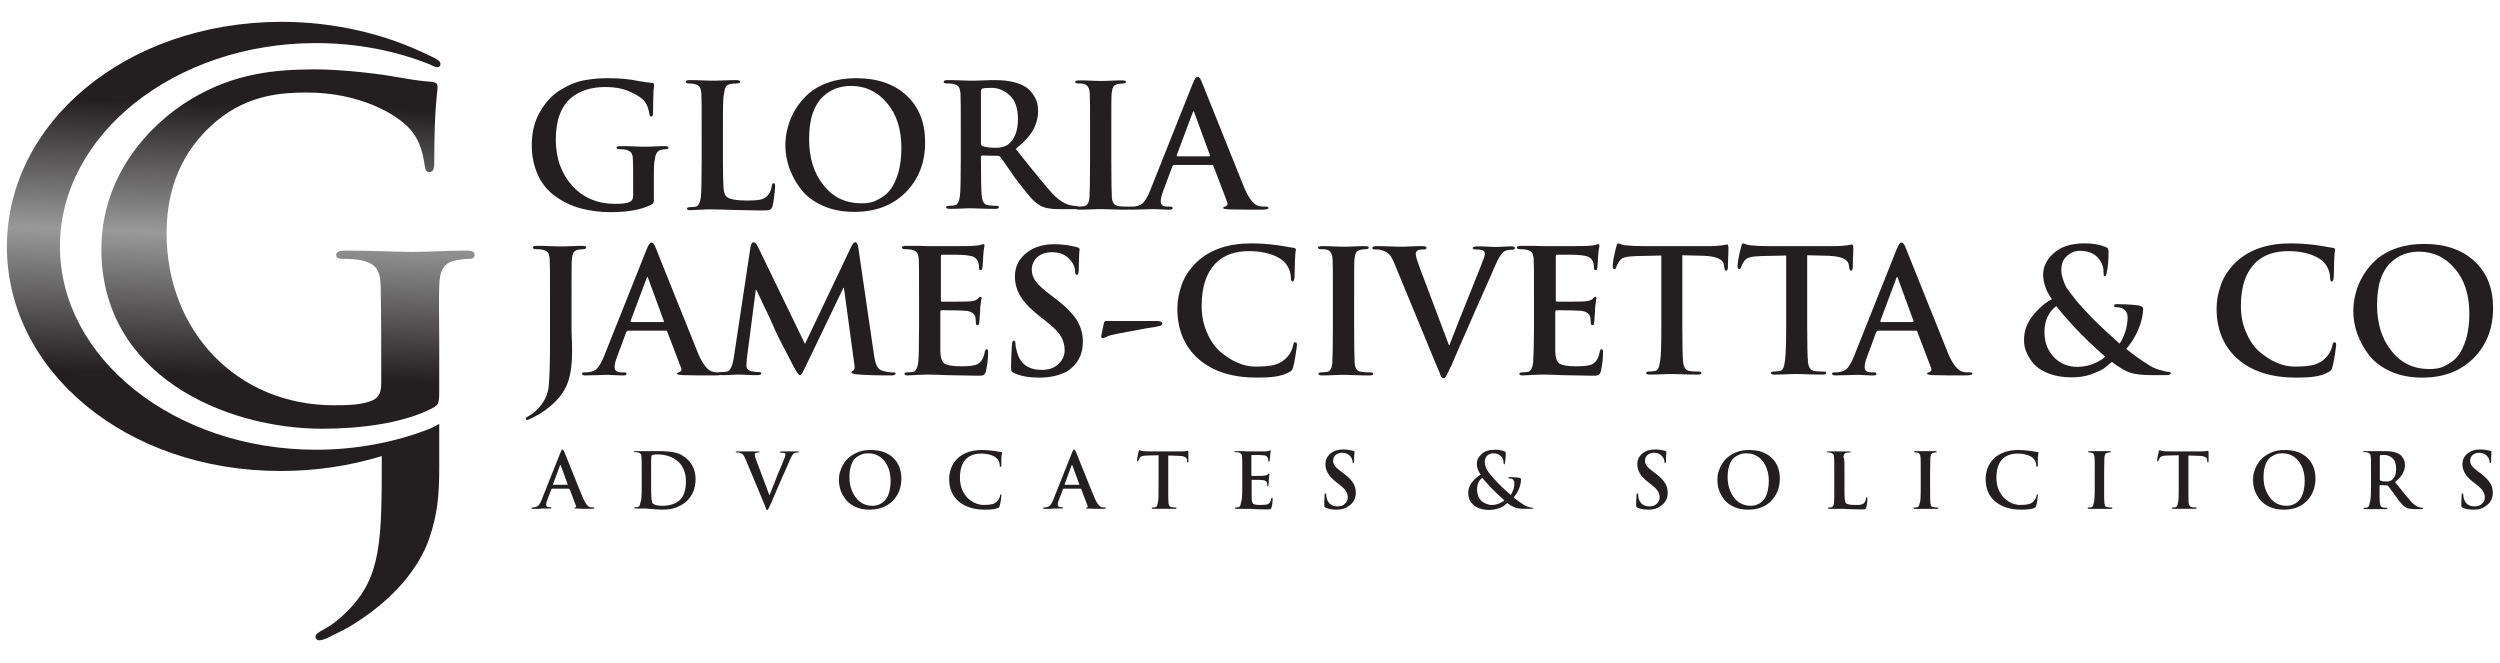 <?xml version="1.0" encoding="utf-8"?>
<!-- Generator: Adobe Illustrator 28.1.0, SVG Export Plug-In . SVG Version: 6.00 Build 0)  -->
<svg version="1.1" id="Layer_1" xmlns="http://www.w3.org/2000/svg" xmlns:xlink="http://www.w3.org/1999/xlink" x="0px" y="0px"
	 viewBox="0 0 905 240" style="enable-background:new 0 0 905 240;" xml:space="preserve">
<style type="text/css">
	.st0{fill-rule:evenodd;clip-rule:evenodd;fill:url(#SVGID_1_);}
	.st1{fill-rule:evenodd;clip-rule:evenodd;fill:url(#SVGID_00000058573238487682866400000011201574655574840219_);}
	.st2{fill:#231F20;}
</style>
<g>
	<g>
		<linearGradient id="SVGID_1_" gradientUnits="userSpaceOnUse" x1="106.07" y1="37.782" x2="102.735" y2="136.94">
			<stop  offset="5.618000e-03" style="stop-color:#231F20"/>
			<stop  offset="0.483" style="stop-color:#999999"/>
			<stop  offset="1" style="stop-color:#231F20"/>
		</linearGradient>
		<path class="st0" d="M168.6,90.7c-5.5,0-14.2,0.5-19.4,0.5c-5,0-15.4-0.5-24-0.5c-2.3,0-3.5,0.3-3.5,1.7c0,1,1,1.3,2.5,1.3
			c2.3,0,5.1,0.2,6.5,0.5c5.5,1.2,7,3.8,7.1,9.4c0.1,5,0.2,11.3,0.2,19.6v15.6c0,2.8-0.6,5-3.1,6.1c-4,1.8-9.8,1.8-14.1,1.8
			c-34.9,0-60.5-26.7-60.5-62.3c0-20.4,8.8-32.8,18.1-40.6c11.6-9.6,23.7-10.3,32.8-10.3c18.7,0,32,7.6,36.9,12.9
			c4.3,4.6,5.1,10,5.7,13.8c0.2,1.3,0.5,2.1,1.6,2.1c1.3,0,1.8-0.9,1.8-3.5c0-20.7,1.2-25.4,1.2-27.2c0-1.2-0.3-1.8-2.3-2
			c-3.8-0.2-9.6-1.2-13.1-1.8c-3.3-0.7-17.9-2.7-29.3-2.7C99.6,25.2,84.9,26.4,69,36c-15.1,9.1-32.3,27.7-32.3,54.2
			c0,45.7,44.8,65,80,65c12.9,0,29.2-1.8,39.9-7.5c2-1.1,2.4-1.5,2.4-6v-18.4c0-8.3-0.2-14.8,0-19.7c0.1-5.8,1.7-8.6,6.2-9.4
			c2-0.3,3.1-0.5,4.5-0.5c1.2,0,2.1-0.3,2.1-1.3C171.9,91,170.7,90.7,168.6,90.7z"/>
		
			<linearGradient id="SVGID_00000162326128169676878560000009523599608245044660_" gradientUnits="userSpaceOnUse" x1="83.908" y1="37.037" x2="80.573" y2="136.195">
			<stop  offset="5.618000e-03" style="stop-color:#231F20"/>
			<stop  offset="0.483" style="stop-color:#999999"/>
			<stop  offset="1" style="stop-color:#231F20"/>
		</linearGradient>
		<path style="fill-rule:evenodd;clip-rule:evenodd;fill:url(#SVGID_00000162326128169676878560000009523599608245044660_);" d="
			M155.3,155.3c-12.3,4.8-26.3,7.5-40.9,7.5c-51.1,0-92.7-33-92.7-73.6c0-40.5,41.6-73.6,92.7-73.6c14.9,0,29,2.8,41.4,7.8
			c0.3,0.2,0.7,0.4,1.1,0.5c1,0.5,1.9,0.7,2.4-0.1c0.5-1.2-0.3-1.9-2.2-2.9c-0.5-0.3-1.1-0.5-1.7-0.8c-15.6-7.7-34-12.2-53.7-12.2
			C45.3,8.1,2.5,44.6,2.5,89.3c0,44.7,42.8,81.2,99.1,81.2c12.9,0,25.2-1.9,36.6-5.4c0,30.8-0.1,43.7-12.4,56.1
			c-3.3,3.3-5.8,5.1-8,6.3c-2.8,1.5-3.6,2.1-3.6,3c0,0.8,0.7,1.3,1.3,1.3c0.9,0,2.1-0.4,3.3-1c3.4-1.7,6.2-3,8.3-4.3
			c15.9-9.7,24.6-21.2,28.2-31.3c3.2-9.3,3.7-16.4,3.7-25.8c0-13.4,0-3.3,0-13c0-0.7,0-1.6,0-2.6c0-0.1,0-0.2,0-0.3
			c-0.1,0-0.4,0.2-0.5,0.2C157.5,154.3,156.4,154.8,155.3,155.3z"/>
	</g>
	<g>
		<path class="st2" d="M236.7,64.9v6.8c0,0.8,0,1.4-0.1,1.6c-0.1,0.2-0.3,0.4-0.7,0.7c-3.5,1.9-8.5,2.8-14.9,2.8
			c-3.9,0-7.6-0.5-10.9-1.4c-3.3-0.9-6.4-2.4-9-4.3c-2.7-1.9-4.8-4.4-6.3-7.6c-1.5-3.2-2.3-6.8-2.3-11c0-4.7,1-8.7,3.1-12.2
			c2-3.5,4.6-6.2,7.7-8c2.7-1.6,5.3-2.7,8-3.2s5.5-0.8,8.7-0.8c4,0,7.7,0.3,11,1c2.1,0.4,3.7,0.6,4.9,0.7c0.6,0,0.9,0.3,0.9,0.7
			c0,0,0,0.4-0.1,1.1c-0.1,0.7-0.2,1.8-0.2,3.3s-0.1,3.5-0.1,5.8c0,0.9-0.2,1.3-0.7,1.3c-0.3,0-0.5-0.3-0.6-0.8
			c-0.3-2.2-1-3.9-2.1-5.1c-1.2-1.2-3-2.3-5.4-3.3c-2.4-1-5.2-1.5-8.4-1.5c-5.1,0-9.2,1.3-12.3,3.8c-3.8,3.2-5.7,8.2-5.7,15.2
			c0,6.8,2,12.3,5.9,16.7c4,4.4,9.2,6.6,15.6,6.6c2.5,0,4.3-0.2,5.3-0.7c0.8-0.4,1.2-1.1,1.2-2.3v-5.8c0-3.6,0-6.1-0.1-7.3
			c0-1.1-0.2-1.9-0.6-2.4c-0.4-0.5-1.1-0.9-2-1.1c-0.5-0.1-1.3-0.2-2.4-0.2c-0.6,0-0.9-0.2-0.9-0.5c0-0.4,0.4-0.6,1.3-0.6
			c1.2,0,2.9,0,5,0.1c2.1,0.1,3.5,0.1,4,0.1c0.6,0,1.8,0,3.6-0.1c1.8-0.1,3-0.1,3.7-0.1c0.8,0,1.2,0.2,1.2,0.6
			c0,0.3-0.3,0.5-0.8,0.5c-0.4,0-0.9,0.1-1.7,0.2c-1.5,0.3-2.3,1.5-2.4,3.5C236.7,58.7,236.7,61.1,236.7,64.9z"/>
		<path class="st2" d="M261.7,47v10.9c0,4.7,0.1,7.9,0.2,9.8c0.1,1.9,0.5,3,1.1,3.5c1,0.9,3.5,1.4,7.5,1.4c2,0,3.5-0.1,4.6-0.3
			c1.1-0.2,2-0.7,2.7-1.4c0.9-1,1.4-2.2,1.6-3.7c0.1-0.6,0.3-0.9,0.7-0.9c0.3,0,0.5,0.4,0.5,1.1c0,0.5-0.1,1.6-0.3,3.3
			c-0.2,1.7-0.4,3-0.6,3.8c-0.2,0.7-0.5,1.2-0.9,1.4c-0.4,0.2-1.4,0.3-3,0.3c-1.4,0-4.9-0.1-10.5-0.2c-2.8-0.1-5.3-0.2-7.6-0.2
			c-1.4,0-2.5,0-3.5,0.1c-0.5,0-1.2,0-2.2,0.1c-1,0-1.7,0.1-2.1,0.1c-0.8,0-1.2-0.2-1.2-0.6c0-0.3,0.3-0.5,1-0.5
			c0.7,0,1.5-0.1,2.2-0.2c0.9-0.2,1.5-1.3,1.8-3.4c0.2-1.7,0.3-6.1,0.3-13.2V47c0-7.4,0-11.8-0.1-13.1c-0.1-1.1-0.3-1.9-0.6-2.4
			c-0.4-0.5-1-0.9-2-1.1c-0.5-0.1-1.2-0.2-2-0.2c-0.7,0-1.1-0.2-1.1-0.6c0-0.4,0.5-0.6,1.4-0.6c1.1,0,2.6,0,4.7,0.1
			c2.1,0.1,3.3,0.1,3.8,0.1c0.4,0,1.7,0,3.9-0.1c2.2-0.1,3.7-0.1,4.6-0.1c0.9,0,1.3,0.2,1.3,0.6c0,0.4-0.4,0.6-1.1,0.6
			c-0.9,0-1.7,0.1-2.4,0.2c-0.8,0.2-1.4,0.5-1.7,1.1c-0.3,0.5-0.5,1.4-0.6,2.5C261.7,35.2,261.7,39.5,261.7,47z"/>
		<path class="st2" d="M309.3,76.7c-4.3,0-8-0.7-11.4-2.2c-3.3-1.5-5.9-3.4-7.8-5.8c-1.9-2.4-3.3-5-4.3-7.7c-1-2.7-1.5-5.6-1.5-8.4
			c0-2.2,0.3-4.4,0.9-6.6c0.6-2.2,1.5-4.4,2.8-6.5c1.3-2.1,2.9-4,4.8-5.7c1.9-1.6,4.3-3,7.3-4c2.9-1,6.2-1.5,9.8-1.5
			c7.7,0,13.8,2.1,18.3,6.3c4.5,4.2,6.7,9.8,6.7,16.9c0,7.3-2.3,13.3-7,18.1C323.2,74.3,317,76.7,309.3,76.7z M311.9,73.6
			c1.1,0,2.1-0.1,3.2-0.3c1.1-0.2,2.3-0.8,3.7-1.6c1.4-0.8,2.7-1.9,3.7-3.3c1-1.4,1.9-3.3,2.7-5.9c0.7-2.6,1.1-5.5,1.1-8.9
			c0-6.8-1.7-12.2-5.2-16.3c-3.4-4.1-7.8-6.2-13-6.2c-1.9,0-3.7,0.3-5.4,0.9c-1.7,0.6-3.3,1.6-4.8,3c-1.5,1.4-2.8,3.4-3.7,6
			c-0.9,2.6-1.3,5.8-1.3,9.5c0,6.6,1.7,12.2,5.2,16.5C301.5,71.4,306.1,73.6,311.9,73.6z"/>
		<path class="st2" d="M347.8,57.9V47c0-7.4,0-11.8-0.1-13.1c-0.1-1.1-0.3-1.9-0.6-2.4c-0.4-0.5-1-0.9-2-1.1
			c-0.5-0.1-1.3-0.2-2.4-0.2c-0.7,0-1.1-0.2-1.1-0.6c0-0.4,0.5-0.6,1.4-0.6c1.3,0,2.9,0,5,0.1c2.1,0.1,3.2,0.1,3.5,0.1
			c0.7,0,2.2,0,4.4-0.1c2.2-0.1,3.7-0.1,4.3-0.1c5,0,8.8,0.9,11.4,2.7c1,0.7,2,1.8,2.9,3.3c0.9,1.5,1.3,3.2,1.3,5.1
			c0,2.4-0.6,4.7-1.8,6.9c-1.2,2.2-3.3,4.5-6.3,6.9c6.9,8.7,11.4,14.2,13.4,16.3c2.3,2.4,4.6,3.8,6.9,4.2c0.7,0.1,1.3,0.2,1.7,0.2
			c0.5,0,0.7,0.2,0.7,0.5c0,0.4-0.4,0.6-1.2,0.6h-5.9c-3,0-5.2-0.4-6.6-1.2c-1.2-0.7-2.5-1.7-3.7-3.1c-1.2-1.4-2.8-3.4-4.8-6
			c-0.7-0.9-1.5-2-2.4-3.4c-1-1.4-1.8-2.5-2.4-3.4c-0.6-0.9-1.1-1.5-1.3-1.8c-0.2-0.3-0.6-0.4-1.1-0.4l-5.4-0.1
			c-0.3,0-0.5,0.2-0.5,0.5v0.9c0,7.1,0.1,11.5,0.3,13.2c0.1,1,0.3,1.8,0.7,2.4c0.3,0.6,0.9,0.9,1.8,1c1.2,0.2,2.2,0.2,3,0.2
			c0.5,0,0.7,0.2,0.7,0.5c0,0.4-0.4,0.6-1.2,0.6c-1.4,0-3.2,0-5.5-0.1c-2.3-0.1-3.5-0.1-3.6-0.1c-0.3,0-1.4,0-3.3,0.1
			c-1.9,0.1-3.3,0.1-4.3,0.1c-0.8,0-1.2-0.2-1.2-0.6c0-0.3,0.3-0.5,1-0.5c0.7,0,1.5-0.1,2.2-0.2c0.9-0.2,1.5-1.3,1.8-3.4
			C347.7,69.3,347.8,64.9,347.8,57.9z M355.1,33v18.8c0,0.6,0.2,1,0.6,1.1c1.2,0.4,2.8,0.6,4.7,0.6c1.9,0,3.4-0.4,4.4-1.1
			c2.4-1.8,3.7-4.9,3.7-9.3c0-3.9-1-6.8-3-8.6c-2-1.8-4.2-2.7-6.5-2.7c-1.7,0-2.7,0.1-3.3,0.2C355.3,32.3,355.1,32.6,355.1,33z"/>
		<path class="st2" d="M394.6,57.9V47c0-7.4,0-11.8-0.1-13.1c-0.1-2-0.8-3.2-2.1-3.5c-0.6-0.2-1.4-0.2-2.2-0.2c-0.7,0-1-0.2-1-0.6
			c0-0.3,0.5-0.5,1.5-0.5c0.8,0,2.2,0,4.2,0.1c2,0.1,3.3,0.1,3.8,0.1c0.5,0,1.6,0,3.5-0.1c1.9-0.1,3.2-0.1,4.1-0.1
			c0.9,0,1.3,0.2,1.3,0.5c0,0.4-0.3,0.6-1,0.6c-0.5,0-1.1,0.1-1.9,0.2c-0.8,0.2-1.4,0.5-1.7,1.1c-0.3,0.5-0.5,1.4-0.6,2.5
			c-0.1,1.3-0.1,5.7-0.1,13.1v10.9c0,7.3,0.1,11.8,0.2,13.6c0.1,1,0.4,1.7,0.7,2.1c0.3,0.5,0.9,0.8,1.8,0.9c1.2,0.2,2.2,0.2,3.2,0.2
			c0.7,0,1,0.2,1,0.5c0,0.4-0.4,0.6-1.2,0.6c-1.6,0-3.5,0-5.7-0.1c-2.2-0.1-3.6-0.1-3.9-0.1c-0.4,0-1.5,0-3.5,0.1
			c-2,0.1-3.4,0.1-4.3,0.1c-0.8,0-1.2-0.2-1.2-0.6c0-0.3,0.3-0.5,1-0.5c0.7,0,1.5-0.1,2.2-0.2c1-0.2,1.6-1.2,1.8-3.1
			C394.5,69.6,394.6,65.1,394.6,57.9z"/>
		<path class="st2" d="M438.8,59.7H425c-0.2,0-0.4,0.2-0.6,0.5l-3.3,8.9c-0.6,1.5-0.9,2.8-0.9,3.8c0,1.3,0.8,1.9,2.5,1.9h0.9
			c0.6,0,0.9,0.2,0.9,0.5c0,0.4-0.4,0.6-1.1,0.6c-0.7,0-1.8,0-3.3-0.1c-1.5-0.1-2.6-0.1-3.2-0.1l-2.7,0.1c-1.8,0-3.4,0.1-4.6,0.1
			c-0.8,0-1.2-0.2-1.2-0.6c0-0.3,0.2-0.5,0.7-0.5c0.6,0,1.3,0,1.9-0.1c1.3-0.2,2.4-0.7,3.1-1.6c0.7-0.9,1.5-2.2,2.2-4l15.5-38.9
			c0.4-0.9,0.7-1.6,1-1.9c0.2-0.4,0.5-0.5,0.8-0.5c0.5,0,1,0.7,1.5,2c0.4,1,2.7,6.7,6.9,17.2c4.2,10.5,7,17.5,8.4,20.9
			c1.7,4,3.5,6.3,5.4,6.7c0.8,0.2,1.7,0.2,2.6,0.2c0.5,0,0.8,0.2,0.8,0.5c0,0.4-0.9,0.6-2.8,0.6c-4.5,0-8.4,0-11.7-0.1
			c-1.2-0.1-1.9-0.2-1.9-0.5c0-0.3,0.3-0.5,0.9-0.6c0.2-0.1,0.4-0.3,0.6-0.5c0.1-0.3,0.1-0.6,0-0.9l-5-13.1
			C439.3,59.8,439.1,59.7,438.8,59.7z M426.3,56.6h11.4c0.3,0,0.4-0.1,0.3-0.4l-5.6-15.3c-0.1-0.4-0.2-0.6-0.3-0.6
			c-0.2,0-0.3,0.2-0.4,0.6L426,56.1C425.9,56.4,426,56.6,426.3,56.6z"/>
		<path class="st2" d="M199.1,124.8V107c0-7.4,0-11.8-0.1-13.1c-0.1-1.1-0.3-1.9-0.6-2.4c-0.4-0.5-1-0.9-2-1.1
			c-0.5-0.1-1.3-0.2-2.4-0.2c-0.7,0-1.1-0.2-1.1-0.6c0-0.4,0.5-0.6,1.4-0.6c1.2,0,2.9,0,5,0.1c2.1,0.1,3.4,0.1,3.8,0.1
			c0.4,0,1.6,0,3.6-0.1c2-0.1,3.4-0.1,4.2-0.1c0.9,0,1.3,0.2,1.3,0.6c0,0.4-0.4,0.6-1.1,0.6c-0.5,0-1.1,0.1-1.8,0.2
			c-0.8,0.2-1.4,0.5-1.7,1.1c-0.3,0.5-0.5,1.4-0.6,2.5c-0.1,1.3-0.1,5.7-0.1,13.1v11.5c0,0.9,0,2.3,0.1,4.2c0.1,1.9,0.1,3.4,0.1,4.5
			c0,4.5-0.5,8.2-1.5,11c-1.5,4.4-5,8.3-10.5,11.7c-0.7,0.4-1.7,0.9-3.1,1.6c-0.5,0.2-0.9,0.4-1.2,0.4c-0.3,0-0.5-0.2-0.5-0.5
			c0-0.2,0.5-0.6,1.4-1.1c0.9-0.5,1.9-1.3,3-2.4c2.1-2.2,3.5-4.8,3.9-7.8C198.9,137.1,199.1,132,199.1,124.8z"/>
		<path class="st2" d="M241.1,119.7h-13.8c-0.2,0-0.4,0.2-0.6,0.5l-3.3,8.9c-0.6,1.5-0.9,2.8-0.9,3.8c0,1.3,0.8,1.9,2.5,1.9h0.9
			c0.6,0,0.9,0.2,0.9,0.5c0,0.4-0.4,0.6-1.1,0.6c-0.7,0-1.8,0-3.3-0.1c-1.5-0.1-2.6-0.1-3.2-0.1l-2.7,0.1c-1.8,0-3.4,0.1-4.6,0.1
			c-0.8,0-1.2-0.2-1.2-0.6c0-0.3,0.2-0.5,0.7-0.5c0.6,0,1.3,0,1.9-0.1c1.3-0.2,2.4-0.7,3.1-1.6c0.7-0.9,1.5-2.2,2.2-4l15.5-38.9
			c0.4-0.9,0.7-1.6,1-1.9c0.2-0.4,0.5-0.5,0.8-0.5c0.5,0,1,0.7,1.5,2c0.4,1,2.7,6.7,6.9,17.2c4.2,10.5,7,17.5,8.4,20.9
			c1.7,4,3.5,6.3,5.4,6.7c0.8,0.2,1.7,0.2,2.6,0.2c0.5,0,0.8,0.2,0.8,0.5c0,0.4-0.9,0.6-2.8,0.6c-4.5,0-8.4,0-11.7-0.1
			c-1.2-0.1-1.9-0.2-1.9-0.5c0-0.3,0.3-0.5,0.9-0.6c0.2-0.1,0.4-0.3,0.6-0.5c0.1-0.3,0.1-0.6,0-0.9l-5-13.1
			C241.6,119.9,241.4,119.7,241.1,119.7z M228.6,116.6h11.4c0.3,0,0.4-0.1,0.3-0.4l-5.6-15.3c-0.1-0.4-0.2-0.6-0.3-0.6
			c-0.2,0-0.3,0.2-0.4,0.6l-5.7,15.2C228.2,116.5,228.3,116.6,228.6,116.6z"/>
		<path class="st2" d="M265.6,129.7l6.1-40.4c0.2-1.1,0.6-1.6,1.1-1.6c0.5,0,1.1,0.6,1.7,1.9l16.9,34.9l16.8-35.3
			c0.5-1,0.9-1.5,1.4-1.5c0.6,0,0.9,0.6,1.1,1.9l5.6,38.3c0.3,2.1,0.6,3.6,1.1,4.5c0.4,0.9,1.1,1.5,2,1.8c1.3,0.4,2.6,0.6,3.8,0.6
			c0.7,0,1,0.1,1,0.4c0,0.5-0.5,0.7-1.6,0.7c-5.1,0-9.3-0.1-12.6-0.4c-1.2-0.1-1.8-0.4-1.8-0.7c0-0.2,0.2-0.5,0.7-0.7
			c0.5-0.2,0.6-1.1,0.3-2.7l-3.7-27.2h-0.2l-13.5,28.1c-0.7,1.5-1.2,2.5-1.5,2.9c-0.2,0.4-0.5,0.6-0.8,0.6c-0.3,0-1.1-1-2.2-3.1
			c-4.1-7.8-6.5-12.5-7.1-14.1c-0.2-0.4-0.6-1.3-1.3-2.9c-0.7-1.5-1.6-3.5-2.7-5.7c-1.1-2.3-1.9-4-2.4-5.1h-0.2l-3.2,24.6
			c-0.1,1.1-0.2,2.1-0.2,2.9c0,1,0.6,1.7,1.9,2c0.9,0.2,1.8,0.3,2.6,0.3c0.6,0,0.9,0.1,0.9,0.4c0,0.5-0.5,0.7-1.5,0.7
			c-1,0-2.3,0-3.8-0.1c-1.5-0.1-2.4-0.1-2.7-0.1c-0.3,0-1.2,0-2.8,0.1c-1.5,0.1-2.6,0.1-3.4,0.1s-1.1-0.2-1.1-0.7
			c0-0.3,0.3-0.4,1-0.4c0.6,0,1.2-0.1,1.9-0.2C264.3,134.3,265.1,132.6,265.6,129.7z"/>
		<path class="st2" d="M332.7,117.9V107c0-7.4,0-11.8-0.1-13.1c-0.1-1.1-0.3-1.9-0.6-2.4c-0.4-0.5-1-0.9-2-1.1
			c-0.5-0.1-1.3-0.2-2.4-0.2c-0.7,0-1.1-0.2-1.1-0.6c0-0.4,0.5-0.6,1.4-0.6c0.6,0,1.4,0,2.6,0c1.1,0,1.9,0,2.4,0
			c2.1,0.1,3.4,0.1,3.9,0.1c9.5,0,14.7,0,15.5-0.1c1.4-0.1,2.2-0.2,2.7-0.4c0,0,0.2,0,0.4-0.1c0.2-0.1,0.4-0.1,0.6-0.1
			c0.2,0,0.4,0.2,0.4,0.6c0,0.1,0,0.3-0.1,0.5c-0.1,0.3-0.1,0.7-0.2,1.3c-0.1,0.6-0.1,1.3-0.2,2.2c0,0.1,0,0.7-0.1,1.9
			c-0.1,1.2-0.1,1.9-0.2,2.2c-0.1,0.5-0.3,0.7-0.6,0.7c-0.4,0-0.6-0.3-0.6-0.9c0-0.9-0.1-1.7-0.4-2.2c-0.2-0.6-0.6-1.1-1.2-1.5
			c-0.5-0.4-1.5-0.6-3-0.8c-1.4-0.2-4.3-0.2-8.8-0.2c-0.3,0-0.4,0.2-0.4,0.6v15.7c0,0.5,0.1,0.7,0.4,0.7c5.7,0,9,0,9.9-0.1
			c1.5-0.1,2.5-0.4,3-0.9c0.5-0.5,0.8-0.8,1-0.8c0.3,0,0.4,0.2,0.4,0.5c0,0.1,0,0.3-0.1,0.6c0,0.3-0.1,0.8-0.2,1.5
			c-0.1,0.7-0.2,1.5-0.2,2.4c0,0.3,0,0.8-0.1,1.5c0,0.7-0.1,1.2-0.1,1.7c0,0.5-0.1,0.8-0.1,0.9c0,0.8-0.2,1.2-0.6,1.2
			c-0.4,0-0.6-0.2-0.6-0.6c-0.1-1.4-0.2-2.1-0.2-2.2c-0.3-1.4-1.5-2.2-3.5-2.4c-1.2-0.1-4.1-0.2-8.8-0.2c-0.2,0-0.4,0.2-0.4,0.6v4.9
			v9.6c0.1,2.2,0.6,3.6,1.5,4.2c0.9,0.6,2.9,1,6,1c2.8,0,4.7-0.2,5.8-0.7c1.4-0.7,2.4-2.2,2.8-4.6c0.1-0.6,0.4-0.9,0.7-0.9
			c0.3,0,0.5,0.4,0.5,1.1c0,2.4-0.3,4.7-0.8,6.9c-0.2,0.7-0.5,1.2-0.9,1.4s-1.2,0.2-2.5,0.2c-1.8,0-5.4-0.1-10.7-0.2
			c-2.6-0.1-4.8-0.2-6.4-0.2c-1.4,0-2.5,0-3.5,0.1c-0.5,0-1.2,0-2.2,0.1c-1,0-1.7,0.1-2.1,0.1c-0.8,0-1.2-0.2-1.2-0.6
			c0-0.3,0.3-0.5,1-0.5c0.7,0,1.5-0.1,2.2-0.2c0.9-0.2,1.5-1.3,1.8-3.4C332.6,129.4,332.7,125,332.7,117.9z"/>
		<path class="st2" d="M376.2,136.7c-3.6,0-6.6-0.5-9-1.6c-0.5-0.2-0.8-0.4-1-0.7c-0.1-0.3-0.2-0.7-0.2-1.4c0-2.1,0.1-4.8,0.3-8.1
			c0.1-1.1,0.3-1.6,0.7-1.6c0.4,0,0.6,0.4,0.6,1.1c0,0.8,0.2,1.9,0.6,3.2c1.2,4.2,4.2,6.3,8.9,6.3c2.6,0,4.6-0.7,6.1-2.2
			c1.5-1.4,2.2-3.1,2.2-4.9c0-1.7-0.4-3.3-1.2-4.8c-0.8-1.5-2.4-3.2-4.8-5.1l-2.8-2.2c-3.3-2.6-5.7-5-7.1-7.3
			c-1.4-2.3-2.1-4.7-2.1-7.3c0-3.4,1.3-6.2,4-8.4c2.6-2.2,6.1-3.3,10.3-3.3c2.9,0,5.6,0.4,8.2,1.1c0.6,0.1,0.9,0.4,0.9,0.7
			c0,0.2,0,0.5-0.1,1.1c0,0.6-0.1,1.4-0.1,2.5c0,1.1-0.1,2.4-0.1,3.8c0,1.2-0.2,1.9-0.7,1.9c-0.4,0-0.6-0.4-0.6-1.1
			c0-1.4-0.5-2.8-1.6-4.1c-1.6-2-3.9-3-6.7-3c-2.3,0-4.1,0.6-5.4,1.8c-1.3,1.2-2,2.7-2,4.6c0,1.4,0.5,2.8,1.4,4.1
			c0.9,1.3,2.7,2.9,5.2,4.8l1.7,1.3c3.7,2.8,6.3,5.4,7.9,7.8c1.5,2.4,2.3,5,2.3,8c0,4.7-1.9,8.3-5.8,10.8
			C383.4,135.9,380.2,136.7,376.2,136.7z"/>
		<path class="st2" d="M401.1,116.2h17.6c1.3,0,2,0.3,2,0.9c0,0.4-0.2,0.7-0.6,0.8c-0.4,0.1-1.1,0.3-2.2,0.5
			c-1.7,0.2-4.5,0.7-8.5,1.5c-4,0.7-6.5,1.2-7.5,1.5c-0.4,0.1-0.9,0.3-1.5,0.6c-0.6,0.3-1,0.4-1.2,0.4c-0.5,0-0.7-0.4-0.5-1.1
			l0.9-4.3c0.1-0.4,0.2-0.6,0.4-0.7C400.2,116.2,400.6,116.2,401.1,116.2z"/>
		<path class="st2" d="M455.1,136.7c-9,0-16-2.2-21.2-6.7c-5.1-4.5-7.7-10.6-7.7-18.3c0-2.7,0.5-5.6,1.6-8.7c1.1-3.1,3-5.8,5.6-8.3
			c4.8-4.4,11.3-6.6,19.6-6.6c2.8,0,5.8,0.2,9,0.6c0.7,0.1,1.8,0.3,3.2,0.5c1.4,0.3,2.4,0.4,3,0.5c0.6,0,0.9,0.3,0.9,0.7
			c0,0.1,0,0.3-0.1,0.6c0,0.3-0.1,0.7-0.1,1.1c0,0.5-0.1,1.1-0.1,1.7c0,0.7-0.1,1.8-0.1,3.5c0,1.7-0.1,2.7-0.1,3.2
			c-0.1,0.9-0.3,1.4-0.7,1.4s-0.6-0.5-0.6-1.4c-0.1-2.2-0.9-4.1-2.4-5.7c-1.1-1.1-2.7-2-5-2.8c-2.3-0.7-4.8-1.1-7.6-1.1
			c-5,0-8.8,1.3-11.6,3.8c-3.8,3.5-5.7,8.8-5.7,16c0,3.5,0.6,6.7,1.9,9.6c1.2,2.9,2.8,5.2,4.8,7c2,1.7,4.1,3.1,6.3,4
			c2.2,1,4.4,1.4,6.6,1.4c2.9,0,5.3-0.2,7-0.7c1.7-0.5,3.2-1.4,4.4-2.8c1.1-1.2,1.8-2.6,2.1-4.1c0.1-0.5,0.2-0.8,0.3-1
			c0.1-0.2,0.3-0.2,0.5-0.2c0.4,0,0.6,0.3,0.6,0.9c0,0.5-0.2,1.7-0.5,3.7c-0.3,2-0.6,3.5-0.9,4.5c-0.2,0.9-0.8,1.5-1.6,1.8
			C463.8,136.3,460.1,136.7,455.1,136.7z"/>
		<path class="st2" d="M482.5,117.9V107c0-7.4,0-11.8-0.1-13.1c-0.1-2-0.8-3.2-2.1-3.5c-0.6-0.2-1.4-0.2-2.2-0.2c-0.7,0-1-0.2-1-0.6
			c0-0.3,0.5-0.5,1.5-0.5c0.8,0,2.2,0,4.2,0.1c2,0.1,3.3,0.1,3.8,0.1c0.5,0,1.6,0,3.5-0.1c1.9-0.1,3.2-0.1,4.1-0.1
			c0.9,0,1.3,0.2,1.3,0.5c0,0.4-0.3,0.6-1,0.6c-0.5,0-1.1,0.1-1.9,0.2c-0.8,0.2-1.4,0.5-1.7,1.1c-0.3,0.5-0.5,1.4-0.6,2.5
			c-0.1,1.3-0.1,5.7-0.1,13.1v10.9c0,7.3,0.1,11.8,0.2,13.6c0.1,1,0.4,1.7,0.7,2.1c0.3,0.5,0.9,0.8,1.8,0.9c1.2,0.2,2.2,0.2,3.2,0.2
			c0.7,0,1,0.2,1,0.5c0,0.4-0.4,0.6-1.2,0.6c-1.6,0-3.5,0-5.7-0.1c-2.2-0.1-3.6-0.1-3.9-0.1s-1.5,0-3.5,0.1c-2,0.1-3.4,0.1-4.3,0.1
			c-0.8,0-1.2-0.2-1.2-0.6c0-0.3,0.3-0.5,1-0.5c0.7,0,1.5-0.1,2.2-0.2c1-0.2,1.6-1.2,1.8-3.1C482.4,129.7,482.5,125.2,482.5,117.9z"
			/>
		<path class="st2" d="M520.3,133l-15.6-37.8c-0.7-1.6-1.3-2.7-2-3.3c-0.6-0.6-1.6-1.1-2.8-1.4c-0.6-0.2-1.4-0.2-2.4-0.2
			c-0.5,0-0.7-0.2-0.7-0.6c0-0.4,0.5-0.6,1.6-0.6c1.2,0,2.8,0,4.9,0.1c2.1,0.1,3.4,0.1,4.1,0.1c0.4,0,1.4,0,3.2-0.1
			c1.8-0.1,3.2-0.1,4.4-0.1c0.9,0,1.4,0.2,1.4,0.6c0,0.4-0.3,0.6-0.9,0.6c-1.2,0-2,0.1-2.4,0.4c-0.4,0.3-0.6,0.7-0.6,1.3
			c0,0.7,0.5,2.3,1.4,4.8l10.6,28.1h0.2c0.7-1.7,1.9-4.9,3.8-9.7c1.9-4.8,3.7-9.2,5.3-13.2c1.6-4.1,2.7-6.7,3.1-7.9
			c0.4-0.9,0.6-1.7,0.6-2.3c0-0.6-0.3-1-0.8-1.2c-0.6-0.2-1.4-0.3-2.5-0.3c-0.7,0-1.1-0.2-1.1-0.5c0-0.4,0.6-0.6,1.7-0.6
			c1.2,0,2.6,0,4.1,0.1c1.5,0.1,2.3,0.1,2.4,0.1c0.3,0,1.2,0,2.6-0.1c1.4-0.1,2.5-0.1,3.2-0.1c0.9,0,1.3,0.2,1.3,0.6
			c0,0.4-0.3,0.6-1,0.6c-1.3,0-2.3,0.2-3,0.7c-1,0.7-2.1,2.6-3.4,5.6c-0.9,2.2-2.2,5.1-3.8,8.7c-1.6,3.6-2.8,6.3-3.6,8.1
			c-1.5,3.4-3.1,7.2-5,11.4c-1.8,4.2-2.9,6.7-3.2,7.5c-0.1,0.2-0.2,0.4-0.4,0.7c-1,2.3-1.7,3.5-2,3.7c-0.1,0.1-0.3,0.1-0.4,0.1
			c-0.4,0-0.7-0.2-1-0.7C521.4,135.5,521,134.5,520.3,133z"/>
		<path class="st2" d="M555.3,117.9V107c0-7.4,0-11.8-0.1-13.1c-0.1-1.1-0.3-1.9-0.6-2.4c-0.4-0.5-1-0.9-2-1.1
			c-0.5-0.1-1.3-0.2-2.4-0.2c-0.7,0-1.1-0.2-1.1-0.6c0-0.4,0.5-0.6,1.4-0.6c0.6,0,1.4,0,2.6,0c1.1,0,1.9,0,2.4,0
			c2.1,0.1,3.4,0.1,3.9,0.1c9.5,0,14.7,0,15.5-0.1c1.4-0.1,2.2-0.2,2.7-0.4c0,0,0.2,0,0.4-0.1c0.2-0.1,0.4-0.1,0.6-0.1
			c0.2,0,0.4,0.2,0.4,0.6c0,0.1,0,0.3-0.1,0.5c-0.1,0.3-0.1,0.7-0.2,1.3c-0.1,0.6-0.1,1.3-0.2,2.2c0,0.1,0,0.7-0.1,1.9
			c-0.1,1.2-0.1,1.9-0.2,2.2c-0.1,0.5-0.3,0.7-0.6,0.7c-0.4,0-0.6-0.3-0.6-0.9c0-0.9-0.1-1.7-0.4-2.2c-0.2-0.6-0.6-1.1-1.2-1.5
			c-0.5-0.4-1.5-0.6-3-0.8c-1.4-0.2-4.3-0.2-8.8-0.2c-0.3,0-0.4,0.2-0.4,0.6v15.7c0,0.5,0.1,0.7,0.4,0.7c5.7,0,9,0,9.9-0.1
			c1.5-0.1,2.5-0.4,3-0.9c0.5-0.5,0.8-0.8,1-0.8c0.3,0,0.4,0.2,0.4,0.5c0,0.1,0,0.3-0.1,0.6c0,0.3-0.1,0.8-0.2,1.5
			c-0.1,0.7-0.2,1.5-0.2,2.4c0,0.3,0,0.8-0.1,1.5c0,0.7-0.1,1.2-0.1,1.7c0,0.5-0.1,0.8-0.1,0.9c0,0.8-0.2,1.2-0.6,1.2
			s-0.6-0.2-0.6-0.6c-0.1-1.4-0.2-2.1-0.2-2.2c-0.3-1.4-1.5-2.2-3.5-2.4c-1.2-0.1-4.1-0.2-8.8-0.2c-0.2,0-0.4,0.2-0.4,0.6v4.9v9.6
			c0.1,2.2,0.6,3.6,1.5,4.2c0.9,0.6,2.9,1,6,1c2.8,0,4.7-0.2,5.8-0.7c1.4-0.7,2.4-2.2,2.8-4.6c0.1-0.6,0.4-0.9,0.7-0.9
			c0.3,0,0.5,0.4,0.5,1.1c0,2.4-0.3,4.7-0.8,6.9c-0.2,0.7-0.5,1.2-0.9,1.4c-0.4,0.2-1.2,0.2-2.5,0.2c-1.8,0-5.4-0.1-10.7-0.2
			c-2.6-0.1-4.8-0.2-6.4-0.2c-1.4,0-2.5,0-3.5,0.1c-0.5,0-1.2,0-2.2,0.1c-1,0-1.7,0.1-2.1,0.1c-0.8,0-1.2-0.2-1.2-0.6
			c0-0.3,0.3-0.5,1-0.5c0.7,0,1.5-0.1,2.2-0.2c0.9-0.2,1.5-1.3,1.8-3.4C555.1,129.4,555.3,125,555.3,117.9z"/>
		<path class="st2" d="M601.4,117.9V92.5l-9.2,0.2c-1.9,0.1-3.2,0.2-4.1,0.5c-0.8,0.2-1.5,0.7-1.9,1.3c-0.5,0.8-0.9,1.5-1.1,2.2
			c-0.1,0.5-0.4,0.7-0.7,0.7c-0.4,0-0.6-0.3-0.6-1c0-1.3,0.4-3.7,1.3-7.1c0.2-0.8,0.4-1.2,0.7-1.2c0.1,0,0.4,0.1,1,0.3
			c0.6,0.2,1.1,0.4,1.7,0.4c2,0.2,4,0.3,6.2,0.3h24.5c1.3,0,2.7-0.1,4.3-0.3c1-0.2,1.6-0.3,1.7-0.3c0.3,0,0.5,0.4,0.5,1.3
			c0,0.4,0,1.6-0.1,3.5c-0.1,1.9-0.1,3.1-0.1,3.7c-0.1,0.7-0.3,1-0.6,1c-0.4,0-0.6-0.4-0.7-1.2l-0.1-0.7c-0.2-2.2-2.6-3.3-7.3-3.5
			l-7.8-0.2v25.4c0,7.1,0.1,11.5,0.3,13.2c0.2,2.1,1,3.2,2.4,3.3c1.2,0.2,2.2,0.2,3.2,0.2c0.7,0,1,0.2,1,0.5c0,0.4-0.4,0.6-1.2,0.6
			c-1.6,0-3.5,0-5.8-0.1c-2.3-0.1-3.6-0.1-4-0.1s-1.5,0-3.5,0.1c-2,0.1-3.4,0.1-4.3,0.1c-0.8,0-1.2-0.2-1.2-0.6c0-0.3,0.3-0.5,1-0.5
			c0.7,0,1.5-0.1,2.2-0.2c1-0.2,1.6-1.3,1.8-3.4C601.3,129.4,601.4,125,601.4,117.9z"/>
		<path class="st2" d="M646.6,117.9V92.5l-9.2,0.2c-1.9,0.1-3.2,0.2-4.1,0.5c-0.8,0.2-1.5,0.7-1.9,1.3c-0.5,0.8-0.9,1.5-1.1,2.2
			c-0.1,0.5-0.4,0.7-0.7,0.7c-0.4,0-0.6-0.3-0.6-1c0-1.3,0.4-3.7,1.3-7.1c0.2-0.8,0.4-1.2,0.7-1.2c0.1,0,0.4,0.1,1,0.3
			c0.6,0.2,1.1,0.4,1.7,0.4c2,0.2,4,0.3,6.2,0.3h24.5c1.3,0,2.7-0.1,4.3-0.3c1-0.2,1.6-0.3,1.7-0.3c0.3,0,0.5,0.4,0.5,1.3
			c0,0.4,0,1.6-0.1,3.5c-0.1,1.9-0.1,3.1-0.1,3.7c-0.1,0.7-0.3,1-0.6,1c-0.4,0-0.6-0.4-0.7-1.2l-0.1-0.7c-0.2-2.2-2.6-3.3-7.3-3.5
			l-7.8-0.2v25.4c0,7.1,0.1,11.5,0.3,13.2c0.2,2.1,1,3.2,2.4,3.3c1.2,0.2,2.2,0.2,3.2,0.2c0.7,0,1,0.2,1,0.5c0,0.4-0.4,0.6-1.2,0.6
			c-1.6,0-3.5,0-5.8-0.1c-2.3-0.1-3.6-0.1-4-0.1s-1.5,0-3.5,0.1c-2,0.1-3.4,0.1-4.3,0.1c-0.8,0-1.2-0.2-1.2-0.6c0-0.3,0.3-0.5,1-0.5
			c0.7,0,1.5-0.1,2.2-0.2c1-0.2,1.6-1.3,1.8-3.4C646.4,129.4,646.6,125,646.6,117.9z"/>
		<path class="st2" d="M693.6,119.7h-13.8c-0.2,0-0.4,0.2-0.6,0.5l-3.3,8.9c-0.6,1.5-0.9,2.8-0.9,3.8c0,1.3,0.8,1.9,2.5,1.9h0.9
			c0.6,0,0.9,0.2,0.9,0.5c0,0.4-0.4,0.6-1.1,0.6c-0.7,0-1.8,0-3.3-0.1c-1.5-0.1-2.6-0.1-3.2-0.1l-2.7,0.1c-1.8,0-3.4,0.1-4.6,0.1
			c-0.8,0-1.2-0.2-1.2-0.6c0-0.3,0.2-0.5,0.7-0.5c0.6,0,1.3,0,1.9-0.1c1.3-0.2,2.4-0.7,3.1-1.6c0.7-0.9,1.5-2.2,2.2-4l15.5-38.9
			c0.4-0.9,0.7-1.6,1-1.9c0.2-0.4,0.5-0.5,0.8-0.5c0.5,0,1,0.7,1.5,2c0.4,1,2.7,6.7,6.9,17.2c4.2,10.5,7,17.5,8.4,20.9
			c1.7,4,3.5,6.3,5.4,6.7c0.8,0.2,1.7,0.2,2.6,0.2c0.5,0,0.8,0.2,0.8,0.5c0,0.4-0.9,0.6-2.8,0.6c-4.5,0-8.4,0-11.7-0.1
			c-1.2-0.1-1.9-0.2-1.9-0.5c0-0.3,0.3-0.5,0.9-0.6c0.2-0.1,0.4-0.3,0.6-0.5c0.1-0.3,0.1-0.6,0-0.9l-5-13.1
			C694.1,119.9,693.9,119.7,693.6,119.7z M681,116.6h11.4c0.3,0,0.4-0.1,0.3-0.4l-5.6-15.3c-0.1-0.4-0.2-0.6-0.3-0.6
			c-0.2,0-0.3,0.2-0.4,0.6l-5.7,15.2C680.7,116.5,680.8,116.6,681,116.6z"/>
		<path class="st2" d="M732.7,123c0-3.3,1.1-6.2,3.3-8.9c2.2-2.7,4.5-4.6,6.8-5.8c-2-2.7-3.1-5.7-3.2-8.8c0-2.8,1.2-5.5,3.8-7.8
			c2.6-2.4,6.3-3.6,11.3-3.6c2.8,0,5.3,0.4,7.5,1.3c0.7,0.2,1.1,0.8,1.1,1.6c0,3-0.2,5.7-0.7,7.9c-0.1,0.7-0.3,1.1-0.7,1.1
			c-0.3,0-0.4-0.4-0.4-1.2c0-2.1-0.6-3.8-1.8-5.2c-1.5-1.9-3.8-2.8-6.9-2.8c-1.6,0-3.1,0.6-4.5,1.8c-1.4,1.2-2.1,2.9-2.1,5.3
			c0,1,0.2,1.9,0.5,2.9c0.3,1,0.7,1.9,1,2.6c0.3,0.7,1,1.7,1.9,2.8c0.9,1.2,1.6,2,1.9,2.5c0.4,0.5,1.2,1.4,2.5,2.8
			c1.3,1.4,2.1,2.3,2.4,2.6c1.6,1.8,5.2,5.2,10.9,10.3c0.7-1,1.4-2.4,2-4.2c0.6-1.8,0.9-3.6,0.9-5.3c0-1.2-0.4-2.2-1.2-2.8
			c-0.7-0.6-1.7-0.9-3-0.9c-0.5,0-0.7-0.2-0.7-0.5c0-0.4,0.3-0.6,1-0.6c2.3,0,4.7,0.1,7.4,0.4c1.4,0.2,2.1,0.6,2.1,1.2
			c0,2.4-0.6,4.9-1.7,7.5c-1.1,2.7-2.6,5-4.4,7.1c2.8,2.3,5.7,4.3,8.6,6.1c0.9,0.6,2.1,1.1,3.5,1.5c1.4,0.4,2.4,0.7,3.1,0.7
			c0.6,0,0.9,0.2,0.9,0.6c0,0.4-0.6,0.6-1.9,0.6h-4.8c-3.5,0-6.2-0.3-8-0.9c-1.8-0.6-4-1.9-6.6-3.9c-1.1,0.9-2,1.7-2.9,2.4
			c-0.9,0.6-2.4,1.3-4.6,2.1c-2.2,0.8-4.6,1.1-7.2,1.1c-3.1,0-5.9-0.5-8.2-1.4c-2.4-0.9-4.1-2.1-5.4-3.5c-1.2-1.4-2.1-2.9-2.7-4.4
			C732.9,126,732.7,124.5,732.7,123z M752,132.8c2.1,0,4.1-0.4,6-1.2c1.9-0.8,3.3-1.7,4.1-2.5c-4.2-3.6-7.9-7.2-11.1-10.6
			c-3.4-3.7-5.6-6.3-6.6-7.7c-2.8,2.1-4.3,5.2-4.3,9.4c0,3.8,1.2,6.8,3.5,9.2C745.9,131.7,748.7,132.8,752,132.8z"/>
		<path class="st2" d="M831.3,136.7c-9,0-16-2.2-21.2-6.7c-5.1-4.5-7.7-10.6-7.7-18.3c0-2.7,0.5-5.6,1.6-8.7c1.1-3.1,3-5.8,5.6-8.3
			c4.8-4.4,11.3-6.6,19.6-6.6c2.8,0,5.8,0.2,9,0.6c0.7,0.1,1.8,0.3,3.2,0.5c1.4,0.3,2.4,0.4,3,0.5c0.6,0,0.9,0.3,0.9,0.7
			c0,0.1,0,0.3-0.1,0.6c0,0.3-0.1,0.7-0.1,1.1c0,0.5-0.1,1.1-0.1,1.7c0,0.7-0.1,1.8-0.1,3.5s-0.1,2.7-0.1,3.2
			c-0.1,0.9-0.3,1.4-0.7,1.4c-0.4,0-0.6-0.5-0.6-1.4c-0.1-2.2-0.9-4.1-2.4-5.7c-1.1-1.1-2.7-2-5-2.8c-2.3-0.7-4.8-1.1-7.6-1.1
			c-5,0-8.8,1.3-11.6,3.8c-3.8,3.5-5.7,8.8-5.7,16c0,3.5,0.6,6.7,1.9,9.6c1.2,2.9,2.8,5.2,4.8,7c2,1.7,4.1,3.1,6.3,4
			c2.2,1,4.4,1.4,6.6,1.4c2.9,0,5.3-0.2,7-0.7c1.7-0.5,3.2-1.4,4.4-2.8c1.1-1.2,1.8-2.6,2.1-4.1c0.1-0.5,0.2-0.8,0.3-1
			c0.1-0.2,0.3-0.2,0.5-0.2c0.4,0,0.6,0.3,0.6,0.9c0,0.5-0.2,1.7-0.5,3.7c-0.3,2-0.6,3.5-0.9,4.5c-0.2,0.9-0.8,1.5-1.6,1.8
			C840.1,136.3,836.4,136.7,831.3,136.7z"/>
		<path class="st2" d="M876.9,136.7c-4.3,0-8-0.7-11.4-2.2c-3.3-1.5-5.9-3.4-7.8-5.8c-1.9-2.4-3.3-5-4.3-7.7c-1-2.7-1.5-5.6-1.5-8.4
			c0-2.2,0.3-4.4,0.9-6.6c0.6-2.2,1.5-4.4,2.8-6.5c1.3-2.1,2.9-4,4.8-5.7c1.9-1.6,4.3-3,7.3-4c2.9-1,6.2-1.5,9.8-1.5
			c7.7,0,13.8,2.1,18.3,6.3c4.5,4.2,6.7,9.8,6.7,16.9c0,7.3-2.3,13.3-7,18.1C890.8,134.3,884.6,136.7,876.9,136.7z M879.5,133.6
			c1.1,0,2.1-0.1,3.2-0.3c1.1-0.2,2.3-0.8,3.7-1.6c1.4-0.8,2.7-1.9,3.7-3.3c1-1.4,1.9-3.3,2.7-5.9c0.7-2.6,1.1-5.5,1.1-8.9
			c0-6.8-1.7-12.2-5.2-16.3c-3.4-4.1-7.8-6.2-13-6.2c-1.9,0-3.7,0.3-5.4,0.9c-1.7,0.6-3.3,1.6-4.8,3c-1.5,1.4-2.8,3.4-3.7,6
			c-0.9,2.6-1.3,5.8-1.3,9.5c0,6.6,1.7,12.2,5.2,16.5C869.1,131.4,873.7,133.6,879.5,133.6z"/>
	</g>
	<g>
		<path class="st2" d="M205.9,176.9h-6.1c-0.1,0-0.2,0.1-0.2,0.2l-1.5,3.9c-0.3,0.7-0.4,1.2-0.4,1.7c0,0.6,0.4,0.9,1.1,0.9h0.4
			c0.3,0,0.4,0.1,0.4,0.2c0,0.2-0.2,0.3-0.5,0.3c-0.3,0-0.8,0-1.5,0c-0.7,0-1.2,0-1.4,0l-1.2,0.1c-0.8,0-1.5,0-2.1,0
			c-0.3,0-0.5-0.1-0.5-0.3c0-0.1,0.1-0.2,0.3-0.2c0.3,0,0.6,0,0.9-0.1c0.6-0.1,1-0.3,1.4-0.7c0.3-0.4,0.7-1,1-1.8l6.9-17.3
			c0.2-0.4,0.3-0.7,0.4-0.9c0.1-0.2,0.2-0.2,0.3-0.2c0.2,0,0.4,0.3,0.7,0.9c0.2,0.4,1.2,3,3.1,7.7c1.9,4.7,3.1,7.8,3.8,9.3
			c0.8,1.8,1.6,2.8,2.4,3c0.4,0.1,0.8,0.1,1.2,0.1c0.2,0,0.4,0.1,0.4,0.2c0,0.2-0.4,0.3-1.3,0.3c-2,0-3.7,0-5.2-0.1
			c-0.6,0-0.8-0.1-0.8-0.2c0-0.1,0.1-0.2,0.4-0.2c0.1,0,0.2-0.1,0.2-0.2c0.1-0.1,0.1-0.3,0-0.4l-2.2-5.8
			C206.1,177,206,176.9,205.9,176.9z M200.3,175.5h5.1c0.1,0,0.2-0.1,0.1-0.2l-2.5-6.8c0-0.2-0.1-0.2-0.1-0.2
			c-0.1,0-0.1,0.1-0.2,0.2l-2.5,6.8C200.1,175.5,200.2,175.5,200.3,175.5z"/>
		<path class="st2" d="M232.3,176.1v-4.9c0-3.3,0-5.3-0.1-5.8c0-0.5-0.1-0.9-0.3-1.1c-0.2-0.2-0.5-0.4-0.9-0.5
			c-0.2-0.1-0.6-0.1-1.1-0.1c-0.3,0-0.5-0.1-0.5-0.2s0.2-0.2,0.6-0.2c0.6,0,1.3,0,2.2,0c0.9,0,1.5,0,1.7,0c0.2,0,0.8,0,1.8,0
			c1,0,1.8,0,2.4,0c1.2,0,2.1,0,2.9,0.1c0.7,0,1.6,0.1,2.7,0.3c1.1,0.2,2.1,0.5,3,1c0.9,0.5,1.7,1.1,2.4,1.8c1.8,1.9,2.7,4.2,2.7,7
			c0,3.1-1,5.7-3,7.7c-0.8,0.9-2,1.6-3.5,2.3c-1.5,0.7-3.4,1-5.7,1c-0.7,0-1.8-0.1-3.2-0.2c-1.4-0.1-2.3-0.2-2.7-0.2
			c-0.6,0-1.1,0-1.6,0c-0.2,0-0.5,0-1,0c-0.4,0-0.7,0-0.9,0c-0.4,0-0.6-0.1-0.6-0.3c0-0.1,0.1-0.2,0.4-0.2c0.3,0,0.7,0,1-0.1
			c0.4-0.1,0.7-0.6,0.8-1.5C232.2,181.2,232.3,179.3,232.3,176.1z M235.7,170.8v3.5c0,3,0,4.9,0.1,5.6c0.1,1.2,0.2,1.9,0.3,2.1
			c0.5,0.7,1.7,1.1,3.6,1.1c2.7,0,4.8-0.7,6.3-2c1.5-1.3,2.3-3.6,2.3-6.9c0-2.9-0.9-5.2-2.6-6.9c-1.9-1.8-4.5-2.8-7.8-2.8
			c-0.9,0-1.5,0.1-1.8,0.2c-0.2,0.1-0.3,0.3-0.3,0.6C235.7,165.9,235.7,167.8,235.7,170.8z"/>
		<path class="st2" d="M276.8,182.8l-7-16.8c-0.3-0.7-0.6-1.2-0.9-1.5c-0.3-0.3-0.7-0.5-1.2-0.6c-0.3-0.1-0.6-0.1-1.1-0.1
			c-0.2,0-0.3-0.1-0.3-0.2s0.2-0.2,0.7-0.2c0.5,0,1.3,0,2.2,0c0.9,0,1.5,0,1.8,0c0.2,0,0.6,0,1.4,0c0.8,0,1.4,0,2,0
			c0.4,0,0.6,0.1,0.6,0.2s-0.1,0.2-0.4,0.2c-0.6,0-0.9,0.1-1.1,0.2c-0.2,0.1-0.3,0.3-0.3,0.6c0,0.3,0.2,1,0.6,2.1l4.7,12.5h0.1
			c0.3-0.8,0.9-2.2,1.7-4.3c0.8-2.1,1.6-4.1,2.4-5.9s1.2-3,1.4-3.5c0.2-0.4,0.2-0.8,0.2-1c0-0.3-0.1-0.5-0.4-0.5
			c-0.3-0.1-0.6-0.1-1.1-0.1c-0.3,0-0.5-0.1-0.5-0.2c0-0.2,0.3-0.3,0.8-0.3c0.6,0,1.2,0,1.8,0c0.7,0,1,0,1.1,0c0.1,0,0.5,0,1.2,0
			c0.6,0,1.1,0,1.4,0c0.4,0,0.6,0.1,0.6,0.2s-0.1,0.2-0.4,0.2c-0.6,0-1,0.1-1.4,0.3c-0.4,0.3-0.9,1.1-1.5,2.5c-0.4,1-1,2.3-1.7,3.9
			s-1.3,2.8-1.6,3.6c-0.7,1.5-1.4,3.2-2.2,5.1c-0.8,1.9-1.3,3-1.4,3.3c0,0.1-0.1,0.2-0.2,0.3c-0.4,1-0.7,1.6-0.9,1.7
			c-0.1,0-0.1,0.1-0.2,0.1c-0.2,0-0.3-0.1-0.4-0.3C277.3,184,277.1,183.5,276.8,182.8z"/>
		<path class="st2" d="M314.8,184.5c-1.9,0-3.6-0.3-5.1-1c-1.5-0.7-2.6-1.5-3.5-2.6c-0.8-1.1-1.5-2.2-1.9-3.4
			c-0.4-1.2-0.6-2.5-0.6-3.8c0-1,0.1-2,0.4-2.9c0.3-1,0.7-2,1.3-2.9c0.6-1,1.3-1.8,2.2-2.5c0.9-0.7,1.9-1.3,3.2-1.8
			c1.3-0.5,2.8-0.7,4.4-0.7c3.4,0,6.1,0.9,8.1,2.8c2,1.9,3,4.4,3,7.5c0,3.2-1,5.9-3.1,8.1C321,183.4,318.3,184.5,314.8,184.5z
			 M316,183.1c0.5,0,1-0.1,1.4-0.2c0.5-0.1,1-0.3,1.7-0.7c0.6-0.4,1.2-0.9,1.6-1.5c0.5-0.6,0.9-1.5,1.2-2.6c0.3-1.1,0.5-2.5,0.5-4
			c0-3-0.8-5.4-2.3-7.3c-1.5-1.8-3.5-2.7-5.8-2.7c-0.9,0-1.7,0.1-2.4,0.4c-0.7,0.3-1.5,0.7-2.2,1.3c-0.7,0.6-1.2,1.5-1.6,2.7
			c-0.4,1.2-0.6,2.6-0.6,4.2c0,3,0.8,5.4,2.3,7.4C311.4,182.2,313.4,183.1,316,183.1z"/>
		<path class="st2" d="M356.5,184.5c-4,0-7.1-1-9.5-3c-2.3-2-3.4-4.7-3.4-8.1c0-1.2,0.2-2.5,0.7-3.9c0.5-1.4,1.3-2.6,2.5-3.7
			c2.1-1.9,5-2.9,8.7-2.9c1.3,0,2.6,0.1,4,0.3c0.3,0,0.8,0.1,1.4,0.2c0.6,0.1,1.1,0.2,1.4,0.2c0.3,0,0.4,0.1,0.4,0.3
			c0,0.1,0,0.1,0,0.3c0,0.1,0,0.3-0.1,0.5c0,0.2,0,0.5-0.1,0.7c0,0.3,0,0.8,0,1.6c0,0.8,0,1.2,0,1.4c0,0.4-0.1,0.6-0.3,0.6
			c-0.2,0-0.3-0.2-0.3-0.6c0-1-0.4-1.8-1.1-2.5c-0.5-0.5-1.2-0.9-2.2-1.2c-1-0.3-2.1-0.5-3.4-0.5c-2.2,0-3.9,0.6-5.2,1.7
			c-1.7,1.5-2.5,3.9-2.5,7.1c0,1.6,0.3,3,0.8,4.3c0.6,1.3,1.3,2.3,2.1,3.1c0.9,0.8,1.8,1.4,2.8,1.8c1,0.4,2,0.6,2.9,0.6
			c1.3,0,2.3-0.1,3.1-0.3c0.8-0.2,1.4-0.6,1.9-1.2c0.5-0.5,0.8-1.1,0.9-1.8c0-0.2,0.1-0.4,0.1-0.4c0-0.1,0.1-0.1,0.2-0.1
			c0.2,0,0.2,0.1,0.2,0.4c0,0.2-0.1,0.8-0.2,1.7c-0.1,0.9-0.3,1.6-0.4,2c-0.1,0.4-0.3,0.7-0.7,0.8
			C360.4,184.3,358.8,184.5,356.5,184.5z"/>
		<path class="st2" d="M391.1,176.9H385c-0.1,0-0.2,0.1-0.2,0.2l-1.5,3.9c-0.3,0.7-0.4,1.2-0.4,1.7c0,0.6,0.4,0.9,1.1,0.9h0.4
			c0.3,0,0.4,0.1,0.4,0.2c0,0.2-0.2,0.3-0.5,0.3c-0.3,0-0.8,0-1.5,0c-0.7,0-1.2,0-1.4,0l-1.2,0.1c-0.8,0-1.5,0-2.1,0
			c-0.3,0-0.5-0.1-0.5-0.3c0-0.1,0.1-0.2,0.3-0.2c0.3,0,0.6,0,0.9-0.1c0.6-0.1,1-0.3,1.4-0.7c0.3-0.4,0.7-1,1-1.8l6.9-17.3
			c0.2-0.4,0.3-0.7,0.4-0.9c0.1-0.2,0.2-0.2,0.3-0.2c0.2,0,0.4,0.3,0.7,0.9c0.2,0.4,1.2,3,3.1,7.7c1.9,4.7,3.1,7.8,3.8,9.3
			c0.8,1.8,1.6,2.8,2.4,3c0.4,0.1,0.8,0.1,1.2,0.1c0.2,0,0.4,0.1,0.4,0.2c0,0.2-0.4,0.3-1.3,0.3c-2,0-3.7,0-5.2-0.1
			c-0.6,0-0.8-0.1-0.8-0.2c0-0.1,0.1-0.2,0.4-0.2c0.1,0,0.2-0.1,0.2-0.2c0.1-0.1,0.1-0.3,0-0.4l-2.2-5.8
			C391.4,177,391.3,176.9,391.1,176.9z M385.5,175.5h5.1c0.1,0,0.2-0.1,0.1-0.2l-2.5-6.8c0-0.2-0.1-0.2-0.1-0.2
			c-0.1,0-0.1,0.1-0.2,0.2l-2.5,6.8C385.4,175.5,385.4,175.5,385.5,175.5z"/>
		<path class="st2" d="M419.4,176.1v-11.3l-4.1,0.1c-0.8,0-1.4,0.1-1.8,0.2c-0.4,0.1-0.7,0.3-0.9,0.6c-0.2,0.4-0.4,0.7-0.5,1
			c-0.1,0.2-0.2,0.3-0.3,0.3c-0.2,0-0.2-0.1-0.2-0.4c0-0.6,0.2-1.6,0.6-3.2c0.1-0.3,0.2-0.5,0.3-0.5c0,0,0.2,0.1,0.4,0.2
			c0.2,0.1,0.5,0.2,0.8,0.2c0.9,0.1,1.8,0.1,2.8,0.1h10.9c0.6,0,1.2,0,1.9-0.1c0.5-0.1,0.7-0.1,0.7-0.1c0.1,0,0.2,0.2,0.2,0.6
			c0,0.2,0,0.7,0,1.5c0,0.8,0,1.4,0,1.7c0,0.3-0.1,0.4-0.2,0.4c-0.2,0-0.3-0.2-0.3-0.6l0-0.3c-0.1-1-1.2-1.5-3.3-1.5l-3.5-0.1v11.3
			c0,3.1,0,5.1,0.1,5.9c0.1,0.9,0.5,1.4,1.1,1.5c0.5,0.1,1,0.1,1.4,0.1c0.3,0,0.4,0.1,0.4,0.2c0,0.2-0.2,0.3-0.5,0.3
			c-0.7,0-1.6,0-2.6,0c-1,0-1.6,0-1.8,0c-0.2,0-0.7,0-1.6,0c-0.9,0-1.5,0-1.9,0c-0.4,0-0.6-0.1-0.6-0.3c0-0.1,0.1-0.2,0.4-0.2
			c0.3,0,0.7,0,1-0.1c0.4-0.1,0.7-0.6,0.8-1.5C419.4,181.2,419.4,179.3,419.4,176.1z"/>
		<path class="st2" d="M449.7,176.1v-4.9c0-3.3,0-5.3-0.1-5.8c0-0.5-0.1-0.9-0.3-1.1c-0.2-0.2-0.5-0.4-0.9-0.5
			c-0.2-0.1-0.6-0.1-1.1-0.1c-0.3,0-0.5-0.1-0.5-0.2s0.2-0.2,0.6-0.2c0.3,0,0.6,0,1.1,0c0.5,0,0.9,0,1.1,0c1,0,1.5,0.1,1.7,0.1
			c4.2,0,6.5,0,6.9,0c0.6-0.1,1-0.1,1.2-0.2c0,0,0.1,0,0.2-0.1c0.1,0,0.2-0.1,0.2-0.1c0.1,0,0.2,0.1,0.2,0.2c0,0,0,0.1,0,0.2
			c0,0.1-0.1,0.3-0.1,0.6c0,0.3-0.1,0.6-0.1,1c0,0,0,0.3-0.1,0.8c0,0.5-0.1,0.8-0.1,1c0,0.2-0.1,0.3-0.3,0.3c-0.2,0-0.2-0.1-0.2-0.4
			c0-0.4-0.1-0.7-0.2-1c-0.1-0.3-0.3-0.5-0.5-0.6c-0.2-0.2-0.7-0.3-1.3-0.3c-0.6-0.1-1.9-0.1-3.9-0.1c-0.1,0-0.2,0.1-0.2,0.3v7
			c0,0.2,0.1,0.3,0.2,0.3c2.5,0,4,0,4.4-0.1c0.7-0.1,1.1-0.2,1.3-0.4c0.2-0.2,0.3-0.4,0.4-0.4c0.1,0,0.2,0.1,0.2,0.2
			c0,0,0,0.1,0,0.3c0,0.1,0,0.4-0.1,0.7c0,0.3-0.1,0.7-0.1,1.1c0,0.1,0,0.4,0,0.7c0,0.3,0,0.6-0.1,0.8c0,0.2,0,0.4,0,0.4
			c0,0.3-0.1,0.5-0.2,0.5c-0.2,0-0.2-0.1-0.2-0.2c-0.1-0.6-0.1-0.9-0.1-1c-0.1-0.6-0.7-1-1.5-1.1c-0.5-0.1-1.8-0.1-3.9-0.1
			c-0.1,0-0.2,0.1-0.2,0.3v2.2v4.3c0,1,0.3,1.6,0.6,1.9c0.4,0.3,1.3,0.4,2.7,0.4c1.2,0,2.1-0.1,2.6-0.3c0.6-0.3,1.1-1,1.2-2
			c0.1-0.3,0.2-0.4,0.3-0.4c0.1,0,0.2,0.2,0.2,0.5c0,1.1-0.1,2.1-0.4,3.1c-0.1,0.3-0.2,0.5-0.4,0.6c-0.2,0.1-0.5,0.1-1.1,0.1
			c-0.8,0-2.4,0-4.8-0.1c-1.2-0.1-2.1-0.1-2.9-0.1c-0.6,0-1.1,0-1.6,0c-0.2,0-0.5,0-1,0c-0.4,0-0.7,0-0.9,0c-0.4,0-0.6-0.1-0.6-0.3
			c0-0.1,0.1-0.2,0.4-0.2c0.3,0,0.7,0,1-0.1c0.4-0.1,0.7-0.6,0.8-1.5C449.6,181.2,449.7,179.3,449.7,176.1z"/>
		<path class="st2" d="M483.9,184.5c-1.6,0-2.9-0.2-4-0.7c-0.2-0.1-0.4-0.2-0.4-0.3c-0.1-0.1-0.1-0.3-0.1-0.6c0-0.9,0-2.1,0.1-3.6
			c0-0.5,0.1-0.7,0.3-0.7c0.2,0,0.3,0.2,0.3,0.5c0,0.4,0.1,0.8,0.2,1.4c0.6,1.9,1.9,2.8,3.9,2.8c1.2,0,2.1-0.3,2.7-1
			c0.7-0.6,1-1.4,1-2.2c0-0.8-0.2-1.5-0.6-2.2c-0.4-0.7-1.1-1.4-2.2-2.3l-1.3-1c-1.5-1.2-2.5-2.2-3.1-3.3c-0.6-1-0.9-2.1-0.9-3.3
			c0-1.5,0.6-2.8,1.8-3.8c1.2-1,2.7-1.5,4.6-1.5c1.3,0,2.5,0.2,3.7,0.5c0.3,0.1,0.4,0.2,0.4,0.3c0,0.1,0,0.2,0,0.5
			c0,0.3,0,0.6-0.1,1.1c0,0.5,0,1.1,0,1.7c0,0.6-0.1,0.8-0.3,0.8c-0.2,0-0.3-0.2-0.3-0.5c0-0.6-0.2-1.2-0.7-1.8
			c-0.7-0.9-1.7-1.4-3-1.4c-1,0-1.8,0.3-2.4,0.8c-0.6,0.5-0.9,1.2-0.9,2.1c0,0.6,0.2,1.3,0.6,1.8c0.4,0.6,1.2,1.3,2.3,2.1l0.8,0.6
			c1.7,1.3,2.8,2.4,3.5,3.5c0.7,1.1,1,2.2,1,3.6c0,2.1-0.9,3.7-2.6,4.8C487.1,184.1,485.7,184.5,483.9,184.5z"/>
		<path class="st2" d="M531.5,178.4c0-1.5,0.5-2.8,1.5-4c1-1.2,2-2,3-2.6c-0.9-1.2-1.4-2.5-1.4-3.9c0-1.3,0.5-2.4,1.7-3.5
			c1.1-1.1,2.8-1.6,5-1.6c1.3,0,2.4,0.2,3.3,0.6c0.3,0.1,0.5,0.3,0.5,0.7c0,1.3-0.1,2.5-0.3,3.5c0,0.3-0.1,0.5-0.3,0.5
			c-0.1,0-0.2-0.2-0.2-0.5c0-0.9-0.3-1.7-0.8-2.3c-0.7-0.8-1.7-1.2-3.1-1.2c-0.7,0-1.4,0.3-2,0.8c-0.6,0.5-0.9,1.3-0.9,2.4
			c0,0.4,0.1,0.9,0.2,1.3c0.1,0.5,0.3,0.8,0.4,1.1c0.1,0.3,0.4,0.7,0.8,1.3c0.4,0.5,0.7,0.9,0.9,1.1c0.2,0.2,0.5,0.6,1.1,1.3
			c0.6,0.6,0.9,1,1.1,1.2c0.7,0.8,2.3,2.3,4.9,4.6c0.3-0.5,0.6-1.1,0.9-1.9c0.3-0.8,0.4-1.6,0.4-2.4c0-0.6-0.2-1-0.5-1.3
			c-0.3-0.3-0.7-0.4-1.4-0.4c-0.2,0-0.3-0.1-0.3-0.2c0-0.2,0.1-0.3,0.4-0.3c1,0,2.1,0.1,3.3,0.2c0.6,0.1,0.9,0.3,0.9,0.6
			c0,1-0.2,2.2-0.7,3.4c-0.5,1.2-1.1,2.2-2,3.2c1.3,1,2.5,1.9,3.8,2.7c0.4,0.3,0.9,0.5,1.6,0.7c0.6,0.2,1.1,0.3,1.4,0.3
			c0.3,0,0.4,0.1,0.4,0.2s-0.3,0.2-0.8,0.2h-2.1c-1.6,0-2.8-0.1-3.6-0.4c-0.8-0.3-1.8-0.8-3-1.7c-0.5,0.4-0.9,0.8-1.3,1.1
			c-0.4,0.3-1.1,0.6-2,0.9c-1,0.3-2,0.5-3.2,0.5c-1.4,0-2.6-0.2-3.7-0.6c-1-0.4-1.8-0.9-2.4-1.6c-0.6-0.6-1-1.3-1.2-1.9
			S531.5,179.1,531.5,178.4z M540.1,182.8c0.9,0,1.8-0.2,2.7-0.6c0.8-0.4,1.5-0.7,1.8-1.1c-1.9-1.6-3.5-3.2-5-4.7
			c-1.5-1.6-2.5-2.8-3-3.4c-1.3,0.9-1.9,2.3-1.9,4.2c0,1.7,0.5,3,1.5,4.1C537.4,182.2,538.6,182.8,540.1,182.8z"/>
		<path class="st2" d="M596.8,184.5c-1.6,0-2.9-0.2-4-0.7c-0.2-0.1-0.4-0.2-0.4-0.3c-0.1-0.1-0.1-0.3-0.1-0.6c0-0.9,0-2.1,0.1-3.6
			c0-0.5,0.1-0.7,0.3-0.7s0.3,0.2,0.3,0.5c0,0.4,0.1,0.8,0.2,1.4c0.6,1.9,1.9,2.8,3.9,2.8c1.2,0,2.1-0.3,2.7-1c0.7-0.6,1-1.4,1-2.2
			c0-0.8-0.2-1.5-0.6-2.2c-0.4-0.7-1.1-1.4-2.2-2.3l-1.3-1c-1.5-1.2-2.5-2.2-3.1-3.3c-0.6-1-0.9-2.1-0.9-3.3c0-1.5,0.6-2.8,1.8-3.8
			c1.2-1,2.7-1.5,4.6-1.5c1.3,0,2.5,0.2,3.7,0.5c0.3,0.1,0.4,0.2,0.4,0.3c0,0.1,0,0.2,0,0.5s0,0.6-0.1,1.1c0,0.5,0,1.1,0,1.7
			c0,0.6-0.1,0.8-0.3,0.8c-0.2,0-0.3-0.2-0.3-0.5c0-0.6-0.2-1.2-0.7-1.8c-0.7-0.9-1.7-1.4-3-1.4c-1,0-1.8,0.3-2.4,0.8
			c-0.6,0.5-0.9,1.2-0.9,2.1c0,0.6,0.2,1.3,0.6,1.8c0.4,0.6,1.2,1.3,2.3,2.1l0.8,0.6c1.7,1.3,2.8,2.4,3.5,3.5s1,2.2,1,3.6
			c0,2.1-0.9,3.7-2.6,4.8C600,184.1,598.5,184.5,596.8,184.5z"/>
		<path class="st2" d="M632.8,184.5c-1.9,0-3.6-0.3-5.1-1c-1.5-0.7-2.6-1.5-3.5-2.6c-0.8-1.1-1.5-2.2-1.9-3.4
			c-0.4-1.2-0.6-2.5-0.6-3.8c0-1,0.1-2,0.4-2.9c0.3-1,0.7-2,1.3-2.9c0.6-1,1.3-1.8,2.2-2.5c0.9-0.7,1.9-1.3,3.2-1.8
			c1.3-0.5,2.8-0.7,4.4-0.7c3.4,0,6.1,0.9,8.1,2.8c2,1.9,3,4.4,3,7.5c0,3.2-1,5.9-3.1,8.1S636.2,184.5,632.8,184.5z M633.9,183.1
			c0.5,0,1-0.1,1.4-0.2c0.5-0.1,1-0.3,1.7-0.7c0.6-0.4,1.2-0.9,1.6-1.5c0.5-0.6,0.9-1.5,1.2-2.6c0.3-1.1,0.5-2.5,0.5-4
			c0-3-0.8-5.4-2.3-7.3c-1.5-1.8-3.5-2.7-5.8-2.7c-0.9,0-1.7,0.1-2.4,0.4c-0.7,0.3-1.5,0.7-2.2,1.3c-0.7,0.6-1.2,1.5-1.6,2.7
			c-0.4,1.2-0.6,2.6-0.6,4.2c0,3,0.8,5.4,2.3,7.4C629.3,182.2,631.4,183.1,633.9,183.1z"/>
		<path class="st2" d="M667.7,171.3v4.9c0,2.1,0,3.5,0.1,4.4s0.2,1.4,0.5,1.6c0.5,0.4,1.6,0.6,3.3,0.6c0.9,0,1.6,0,2-0.1
			c0.5-0.1,0.9-0.3,1.2-0.6c0.4-0.4,0.6-1,0.7-1.7c0-0.3,0.1-0.4,0.3-0.4c0.1,0,0.2,0.2,0.2,0.5c0,0.2,0,0.7-0.1,1.5
			c-0.1,0.8-0.2,1.3-0.3,1.7c-0.1,0.3-0.2,0.5-0.4,0.6c-0.2,0.1-0.6,0.1-1.3,0.1c-0.6,0-2.2,0-4.7-0.1c-1.3-0.1-2.4-0.1-3.4-0.1
			c-0.6,0-1.1,0-1.6,0c-0.2,0-0.5,0-1,0c-0.4,0-0.7,0-0.9,0c-0.4,0-0.6-0.1-0.6-0.3c0-0.1,0.1-0.2,0.4-0.2c0.3,0,0.7,0,1-0.1
			c0.4-0.1,0.7-0.6,0.8-1.5c0.1-0.8,0.1-2.7,0.1-5.9v-4.9c0-3.3,0-5.3-0.1-5.8c0-0.5-0.1-0.9-0.3-1.1c-0.2-0.2-0.5-0.4-0.9-0.5
			c-0.2-0.1-0.5-0.1-0.9-0.1c-0.3,0-0.5-0.1-0.5-0.2s0.2-0.2,0.6-0.2c0.5,0,1.2,0,2.1,0c0.9,0,1.5,0,1.7,0c0.2,0,0.8,0,1.7,0
			c1,0,1.6,0,2,0c0.4,0,0.6,0.1,0.6,0.2s-0.2,0.2-0.5,0.2c-0.4,0-0.7,0-1.1,0.1c-0.4,0.1-0.6,0.2-0.8,0.5c-0.1,0.2-0.2,0.6-0.3,1.1
			C667.8,166,667.7,168,667.7,171.3z"/>
		<path class="st2" d="M695.3,176.1v-4.9c0-3.3,0-5.3-0.1-5.8c-0.1-0.9-0.4-1.4-0.9-1.5c-0.3-0.1-0.6-0.1-1-0.1
			c-0.3,0-0.4-0.1-0.4-0.3c0-0.1,0.2-0.2,0.7-0.2c0.4,0,1,0,1.9,0c0.9,0,1.5,0,1.7,0c0.2,0,0.7,0,1.5,0c0.8,0,1.4,0,1.8,0
			c0.4,0,0.6,0.1,0.6,0.2c0,0.2-0.1,0.3-0.4,0.3c-0.2,0-0.5,0-0.8,0.1c-0.4,0.1-0.6,0.2-0.8,0.5c-0.1,0.2-0.2,0.6-0.3,1.1
			c0,0.6-0.1,2.5-0.1,5.8v4.9c0,3.2,0,5.3,0.1,6c0.1,0.4,0.2,0.7,0.3,1c0.1,0.2,0.4,0.3,0.8,0.4c0.5,0.1,1,0.1,1.4,0.1
			c0.3,0,0.4,0.1,0.4,0.2c0,0.2-0.2,0.3-0.5,0.3c-0.7,0-1.5,0-2.6,0c-1,0-1.6,0-1.8,0c-0.2,0-0.7,0-1.6,0c-0.9,0-1.5,0-1.9,0
			c-0.4,0-0.6-0.1-0.6-0.3c0-0.1,0.1-0.2,0.4-0.2c0.3,0,0.7,0,1-0.1c0.4-0.1,0.7-0.6,0.8-1.4C695.3,181.4,695.3,179.4,695.3,176.1z"
			/>
		<path class="st2" d="M731.7,184.5c-4,0-7.1-1-9.5-3c-2.3-2-3.4-4.7-3.4-8.1c0-1.2,0.2-2.5,0.7-3.9c0.5-1.4,1.3-2.6,2.5-3.7
			c2.1-1.9,5-2.9,8.7-2.9c1.3,0,2.6,0.1,4,0.3c0.3,0,0.8,0.1,1.4,0.2c0.6,0.1,1.1,0.2,1.4,0.2c0.3,0,0.4,0.1,0.4,0.3
			c0,0.1,0,0.1,0,0.3c0,0.1,0,0.3-0.1,0.5c0,0.2,0,0.5-0.1,0.7c0,0.3,0,0.8,0,1.6c0,0.8,0,1.2,0,1.4c0,0.4-0.1,0.6-0.3,0.6
			s-0.3-0.2-0.3-0.6c0-1-0.4-1.8-1.1-2.5c-0.5-0.5-1.2-0.9-2.2-1.2c-1-0.3-2.1-0.5-3.4-0.5c-2.2,0-3.9,0.6-5.2,1.7
			c-1.7,1.5-2.5,3.9-2.5,7.1c0,1.6,0.3,3,0.8,4.3c0.6,1.3,1.3,2.3,2.1,3.1c0.9,0.8,1.8,1.4,2.8,1.8c1,0.4,2,0.6,2.9,0.6
			c1.3,0,2.3-0.1,3.1-0.3c0.8-0.2,1.4-0.6,1.9-1.2c0.5-0.5,0.8-1.1,0.9-1.8c0-0.2,0.1-0.4,0.1-0.4c0-0.1,0.1-0.1,0.2-0.1
			c0.2,0,0.2,0.1,0.2,0.4c0,0.2-0.1,0.8-0.2,1.7c-0.1,0.9-0.3,1.6-0.4,2c-0.1,0.4-0.3,0.7-0.7,0.8
			C735.6,184.3,734,184.5,731.7,184.5z"/>
		<path class="st2" d="M758.3,176.1v-4.9c0-3.3,0-5.3-0.1-5.8c-0.1-0.9-0.4-1.4-0.9-1.5c-0.3-0.1-0.6-0.1-1-0.1
			c-0.3,0-0.4-0.1-0.4-0.3c0-0.1,0.2-0.2,0.7-0.2c0.4,0,1,0,1.9,0c0.9,0,1.5,0,1.7,0c0.2,0,0.7,0,1.5,0c0.8,0,1.4,0,1.8,0
			c0.4,0,0.6,0.1,0.6,0.2c0,0.2-0.1,0.3-0.4,0.3c-0.2,0-0.5,0-0.8,0.1c-0.4,0.1-0.6,0.2-0.8,0.5c-0.1,0.2-0.2,0.6-0.3,1.1
			c0,0.6-0.1,2.5-0.1,5.8v4.9c0,3.2,0,5.3,0.1,6c0.1,0.4,0.2,0.7,0.3,1c0.1,0.2,0.4,0.3,0.8,0.4c0.5,0.1,1,0.1,1.4,0.1
			c0.3,0,0.4,0.1,0.4,0.2c0,0.2-0.2,0.3-0.5,0.3c-0.7,0-1.5,0-2.6,0c-1,0-1.6,0-1.8,0c-0.2,0-0.7,0-1.6,0c-0.9,0-1.5,0-1.9,0
			c-0.4,0-0.6-0.1-0.6-0.3c0-0.1,0.1-0.2,0.4-0.2c0.3,0,0.7,0,1-0.1c0.4-0.1,0.7-0.6,0.8-1.4C758.2,181.4,758.3,179.4,758.3,176.1z"
			/>
		<path class="st2" d="M788.7,176.1v-11.3l-4.1,0.1c-0.8,0-1.4,0.1-1.8,0.2c-0.4,0.1-0.7,0.3-0.9,0.6c-0.2,0.4-0.4,0.7-0.5,1
			c-0.1,0.2-0.2,0.3-0.3,0.3c-0.2,0-0.2-0.1-0.2-0.4c0-0.6,0.2-1.6,0.6-3.2c0.1-0.3,0.2-0.5,0.3-0.5c0,0,0.2,0.1,0.4,0.2
			c0.2,0.1,0.5,0.2,0.8,0.2c0.9,0.1,1.8,0.1,2.8,0.1h10.9c0.6,0,1.2,0,1.9-0.1c0.5-0.1,0.7-0.1,0.7-0.1c0.1,0,0.2,0.2,0.2,0.6
			c0,0.2,0,0.7,0,1.5c0,0.8,0,1.4,0,1.7c0,0.3-0.1,0.4-0.2,0.4c-0.2,0-0.3-0.2-0.3-0.6l0-0.3c-0.1-1-1.2-1.5-3.3-1.5l-3.5-0.1v11.3
			c0,3.1,0,5.1,0.1,5.9c0.1,0.9,0.5,1.4,1.1,1.5c0.5,0.1,1,0.1,1.4,0.1c0.3,0,0.4,0.1,0.4,0.2c0,0.2-0.2,0.3-0.5,0.3
			c-0.7,0-1.6,0-2.6,0c-1,0-1.6,0-1.8,0c-0.2,0-0.7,0-1.6,0c-0.9,0-1.5,0-1.9,0c-0.4,0-0.6-0.1-0.6-0.3c0-0.1,0.1-0.2,0.4-0.2
			c0.3,0,0.7,0,1-0.1c0.4-0.1,0.7-0.6,0.8-1.5C788.7,181.2,788.7,179.3,788.7,176.1z"/>
		<path class="st2" d="M826.7,184.5c-1.9,0-3.6-0.3-5.1-1c-1.5-0.7-2.6-1.5-3.5-2.6c-0.8-1.1-1.5-2.2-1.9-3.4
			c-0.4-1.2-0.6-2.5-0.6-3.8c0-1,0.1-2,0.4-2.9c0.3-1,0.7-2,1.3-2.9c0.6-1,1.3-1.8,2.2-2.5c0.9-0.7,1.9-1.3,3.2-1.8
			c1.3-0.5,2.8-0.7,4.4-0.7c3.4,0,6.1,0.9,8.1,2.8c2,1.9,3,4.4,3,7.5c0,3.2-1,5.9-3.1,8.1S830.2,184.5,826.7,184.5z M827.9,183.1
			c0.5,0,1-0.1,1.4-0.2c0.5-0.1,1-0.3,1.7-0.7c0.6-0.4,1.2-0.9,1.6-1.5c0.5-0.6,0.9-1.5,1.2-2.6s0.5-2.5,0.5-4c0-3-0.8-5.4-2.3-7.3
			c-1.5-1.8-3.5-2.7-5.8-2.7c-0.9,0-1.7,0.1-2.4,0.4c-0.7,0.3-1.5,0.7-2.2,1.3c-0.7,0.6-1.2,1.5-1.6,2.7c-0.4,1.2-0.6,2.6-0.6,4.2
			c0,3,0.8,5.4,2.3,7.4C823.3,182.2,825.3,183.1,827.9,183.1z"/>
		<path class="st2" d="M858.3,176.1v-4.9c0-3.3,0-5.3-0.1-5.8c0-0.5-0.1-0.9-0.3-1.1c-0.2-0.2-0.5-0.4-0.9-0.5
			c-0.2-0.1-0.6-0.1-1.1-0.1c-0.3,0-0.5-0.1-0.5-0.2s0.2-0.2,0.6-0.2c0.6,0,1.3,0,2.2,0c0.9,0,1.4,0,1.5,0c0.3,0,1,0,2,0
			c1,0,1.6,0,1.9,0c2.2,0,3.9,0.4,5.1,1.2c0.5,0.3,0.9,0.8,1.3,1.5c0.4,0.7,0.6,1.4,0.6,2.3c0,1.1-0.3,2.1-0.8,3.1
			c-0.5,1-1.5,2-2.8,3.1c3.1,3.9,5.1,6.3,6,7.3c1,1,2,1.7,3.1,1.9c0.3,0.1,0.6,0.1,0.8,0.1c0.2,0,0.3,0.1,0.3,0.2
			c0,0.2-0.2,0.3-0.5,0.3h-2.6c-1.3,0-2.3-0.2-3-0.5c-0.6-0.3-1.1-0.7-1.7-1.4c-0.6-0.6-1.3-1.5-2.1-2.7c-0.3-0.4-0.7-0.9-1.1-1.5
			c-0.4-0.6-0.8-1.1-1.1-1.5c-0.3-0.4-0.5-0.7-0.6-0.8c-0.1-0.1-0.3-0.2-0.5-0.2l-2.4-0.1c-0.1,0-0.2,0.1-0.2,0.2v0.4
			c0,3.2,0,5.1,0.1,5.9c0.1,0.5,0.2,0.8,0.3,1.1c0.1,0.2,0.4,0.4,0.8,0.5c0.6,0.1,1,0.1,1.4,0.1c0.2,0,0.3,0.1,0.3,0.2
			c0,0.2-0.2,0.3-0.6,0.3c-0.6,0-1.4,0-2.5,0c-1,0-1.5,0-1.6,0c-0.1,0-0.6,0-1.5,0c-0.8,0-1.5,0-1.9,0c-0.4,0-0.6-0.1-0.6-0.3
			c0-0.1,0.1-0.2,0.4-0.2c0.3,0,0.7,0,1-0.1c0.4-0.1,0.7-0.6,0.8-1.5C858.2,181.2,858.3,179.3,858.3,176.1z M861.5,165.1v8.4
			c0,0.3,0.1,0.4,0.2,0.5c0.6,0.2,1.2,0.3,2.1,0.3c0.9,0,1.5-0.2,2-0.5c1.1-0.8,1.6-2.2,1.6-4.1c0-1.7-0.4-3-1.3-3.8
			c-0.9-0.8-1.9-1.2-2.9-1.2c-0.7,0-1.2,0-1.5,0.1C861.6,164.7,861.5,164.9,861.5,165.1z"/>
		<path class="st2" d="M895.5,184.5c-1.6,0-2.9-0.2-4-0.7c-0.2-0.1-0.4-0.2-0.4-0.3c-0.1-0.1-0.1-0.3-0.1-0.6c0-0.9,0-2.1,0.1-3.6
			c0-0.5,0.1-0.7,0.3-0.7s0.3,0.2,0.3,0.5c0,0.4,0.1,0.8,0.2,1.4c0.6,1.9,1.9,2.8,3.9,2.8c1.2,0,2.1-0.3,2.7-1c0.7-0.6,1-1.4,1-2.2
			c0-0.8-0.2-1.5-0.6-2.2c-0.4-0.7-1.1-1.4-2.2-2.3l-1.3-1c-1.5-1.2-2.5-2.2-3.1-3.3c-0.6-1-0.9-2.1-0.9-3.3c0-1.5,0.6-2.8,1.8-3.8
			c1.2-1,2.7-1.5,4.6-1.5c1.3,0,2.5,0.2,3.7,0.5c0.3,0.1,0.4,0.2,0.4,0.3c0,0.1,0,0.2,0,0.5c0,0.3,0,0.6-0.1,1.1c0,0.5,0,1.1,0,1.7
			c0,0.6-0.1,0.8-0.3,0.8c-0.2,0-0.3-0.2-0.3-0.5c0-0.6-0.2-1.2-0.7-1.8c-0.7-0.9-1.7-1.4-3-1.4c-1,0-1.8,0.3-2.4,0.8
			c-0.6,0.5-0.9,1.2-0.9,2.1c0,0.6,0.2,1.3,0.6,1.8c0.4,0.6,1.2,1.3,2.3,2.1l0.8,0.6c1.7,1.3,2.8,2.4,3.5,3.5s1,2.2,1,3.6
			c0,2.1-0.9,3.7-2.6,4.8C898.7,184.1,897.3,184.5,895.5,184.5z"/>
	</g>
</g>
</svg>
